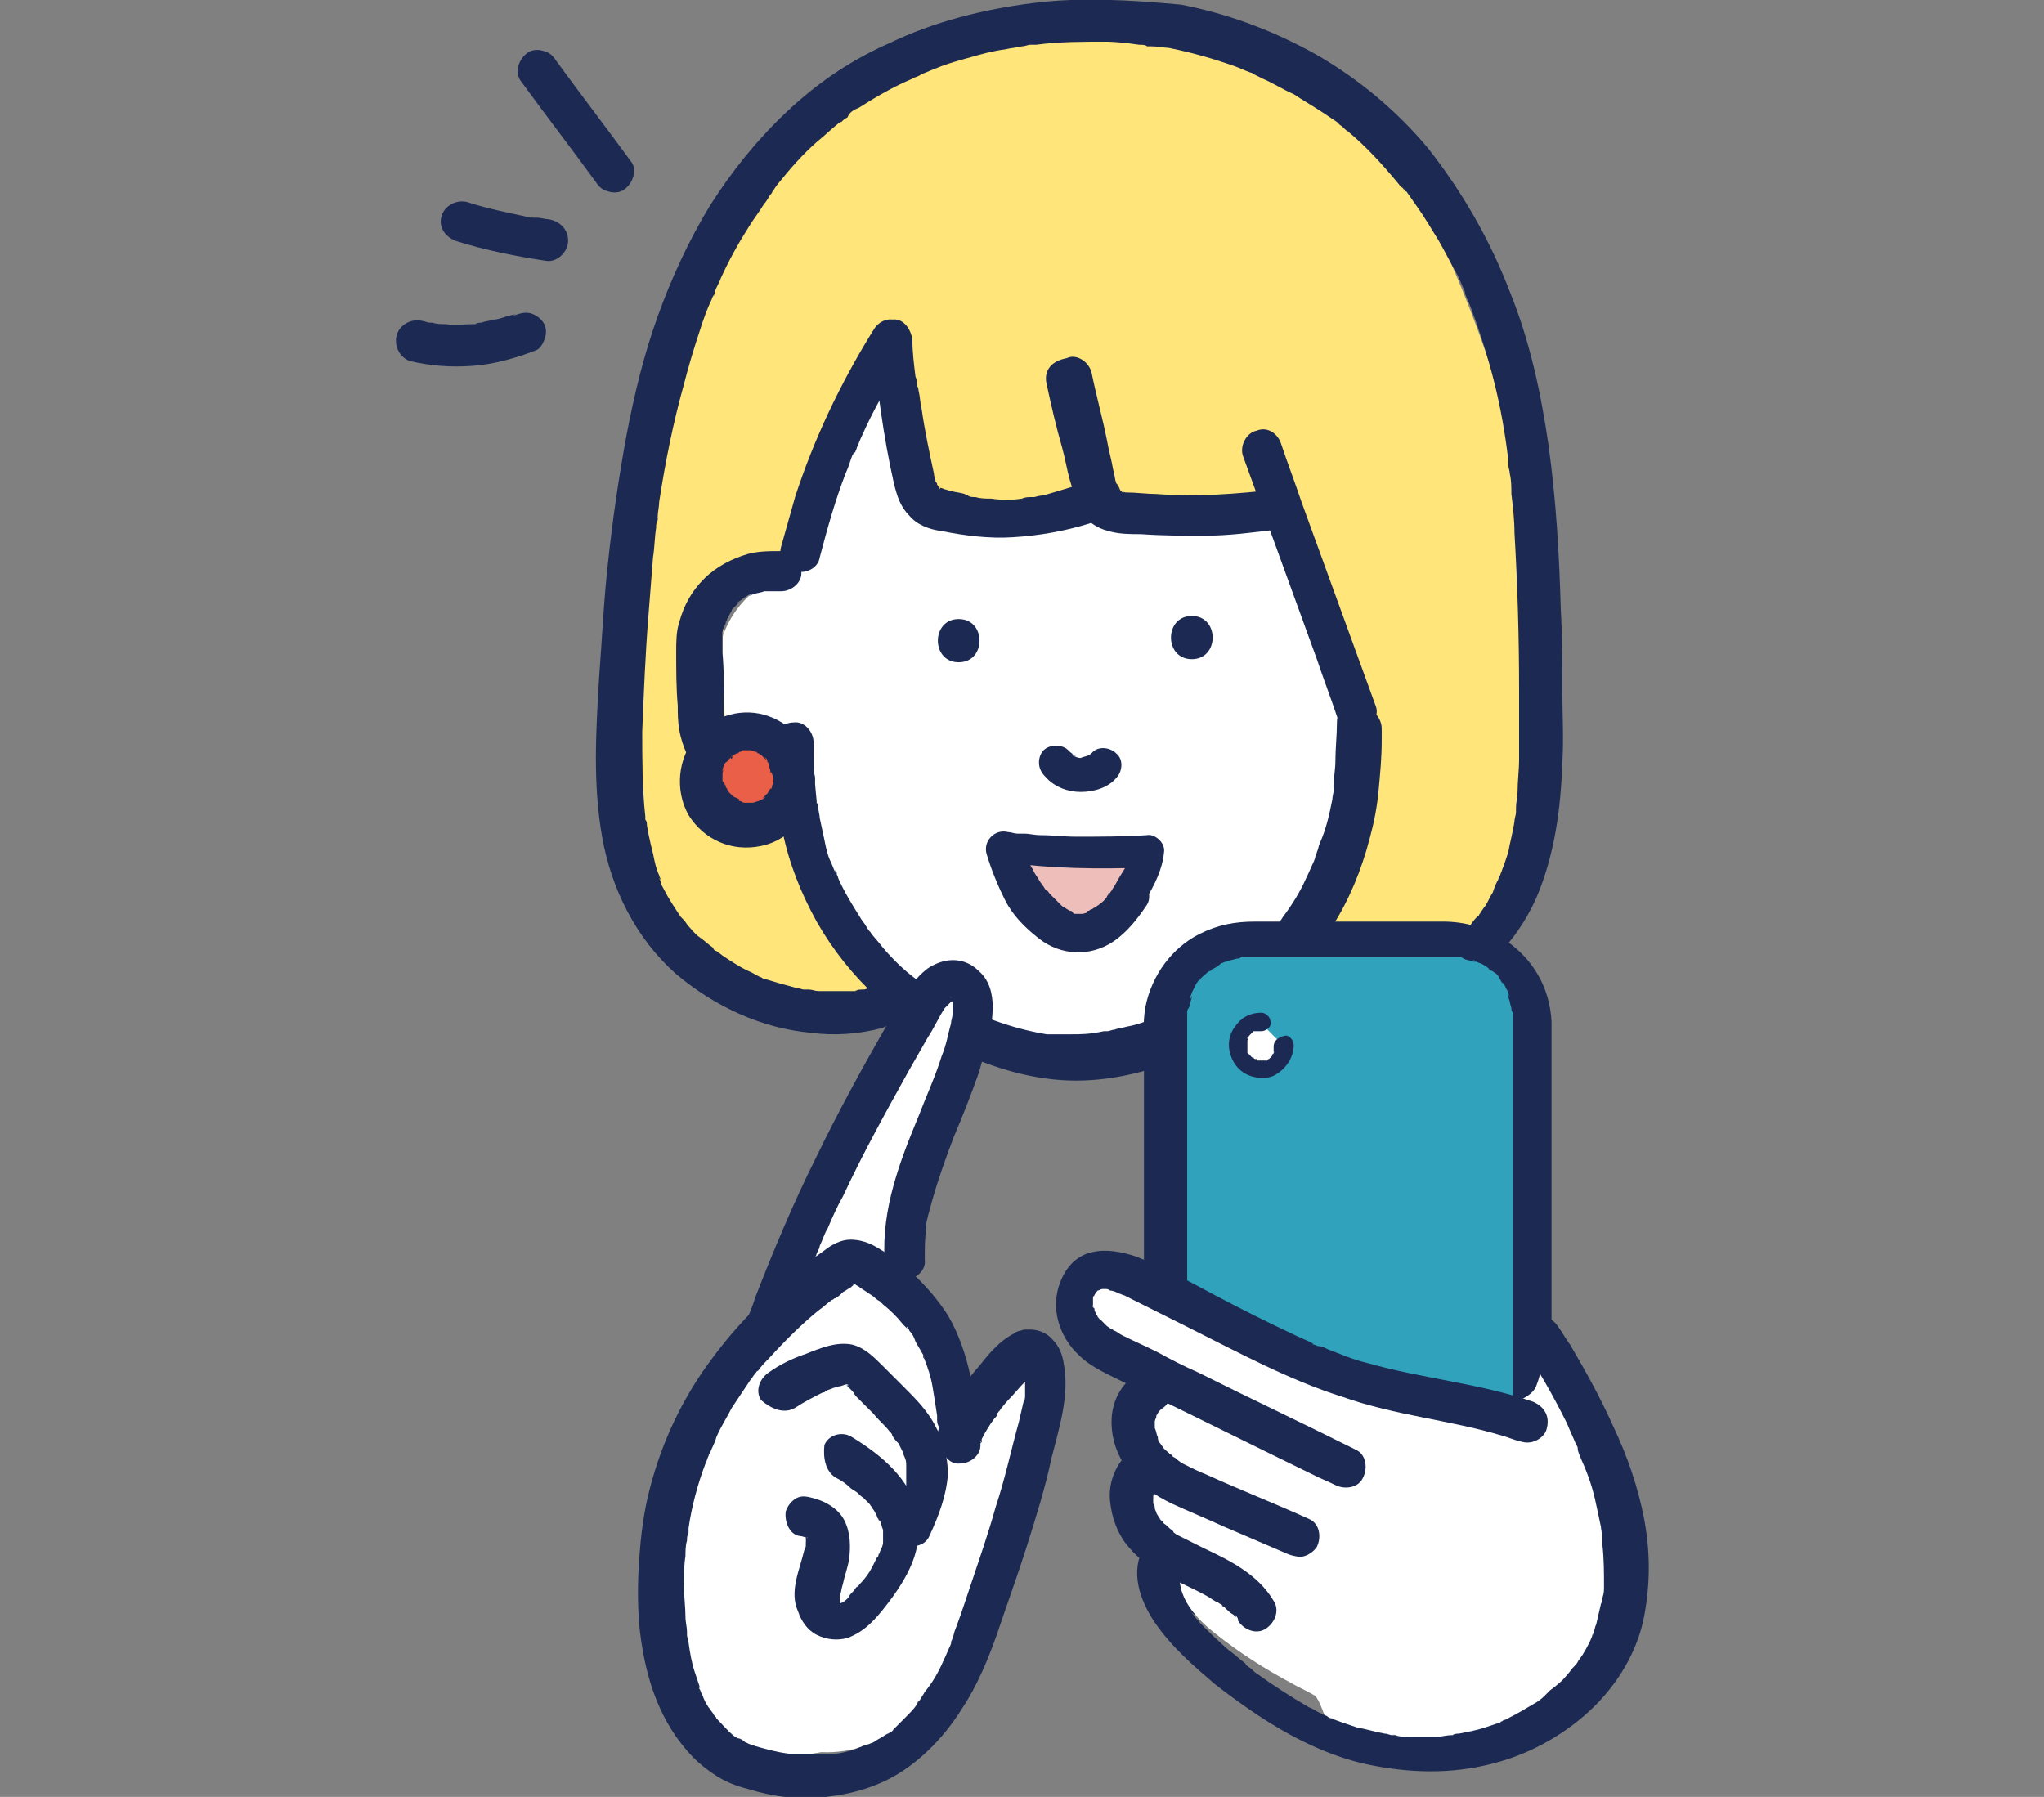 <?xml version="1.0" encoding="utf-8"?>
<!-- Generator: Adobe Illustrator 29.3.1, SVG Export Plug-In . SVG Version: 9.03 Build 55982)  -->
<svg version="1.1" id="レイヤー_1" xmlns="http://www.w3.org/2000/svg" xmlns:xlink="http://www.w3.org/1999/xlink" x="0px"
	 y="0px" viewBox="0 0 132.4 116.4" style="enable-background:new 0 0 132.4 116.4;" xml:space="preserve">
<rect x="0" y="0" width="132.4" height="116.4" fill="#808080" stroke="none"/>
<style type="text/css">
	.ドロップシャドウ{fill:none;}
	.光彩_x0020_外側_x0020_5_x0020_pt{fill:none;}
	.青のネオン{fill:none;stroke:#8AACDA;stroke-width:7;stroke-linecap:round;stroke-linejoin:round;}
	.クロムハイライト{fill:url(#SVGID_1_);stroke:#FFFFFF;stroke-width:0.363;stroke-miterlimit:1;}
	.ジャイブ_GS{fill:#FFDD00;}
	.Alyssa_GS{fill:#A6D0E4;}
	.st0{fill:#FFFFFF;}
	.st1{fill:#EEBEBA;}
	.st2{fill:#FFE57A;}
	.st3{fill:#1C2A53;}
	.st4{fill:#EA5F47;}
	.st5{fill:#30A2BC;}
</style>
<linearGradient id="SVGID_1_" gradientUnits="userSpaceOnUse" x1="-946.387" y1="-269.531" x2="-946.387" y2="-270.531">
	<stop  offset="0" style="stop-color:#656565"/>
	<stop  offset="0.618" style="stop-color:#1B1B1B"/>
	<stop  offset="0.629" style="stop-color:#545454"/>
	<stop  offset="0.983" style="stop-color:#3E3E3E"/>
</linearGradient>
<g>
	<g>
		<g>
			<path class="st0" d="M85.5,36.9c-1-1.5-2.3-3.1-3.8-4c-2.1-1.3-4.2-0.8-6.5-0.5c0,0,0,0-0.2,0c-0.3,0-0.6,0.1-0.9,0.1
				c-0.5,0.1-1.1,0.1-1.6,0.1c-1.1,0.1-2.2,0.1-3.3,0.1c-1,0-2.1-0.1-3.1-0.1c-0.6,0-1.2-0.1-1.8-0.2c0,0-0.1,0-0.2,0
				c-0.1,0-0.5-0.1-0.6-0.1c-0.2,0-0.4-0.1-0.7-0.2c-0.1,0-0.1,0-0.2-0.1c0,0,0,0,0,0c0,0,0,0,0,0c0,0-0.3-0.2-0.4-0.3
				c-0.1-0.1-0.1-0.1-0.2-0.2c0,0-0.1-0.1-0.1-0.2c-0.1-0.1-0.1-0.2-0.2-0.3c0,0,0-0.1-0.1-0.1c0,0,0,0,0,0
				c-0.2-0.7-0.4-1.4-0.5-2.1c0,0,0-0.1,0-0.2c0-0.1,0-0.3,0-0.3c0-0.4-0.1-0.9-0.1-1.3c-0.1-1.7-1.4-3.4-3.3-3.3
				c-1.8,0.1-3.2,1.5-3.3,3.3c0,0.4,0,0.9-0.1,1.3c0,0.1,0,0.2,0,0.3c0,0.1,0,0.3-0.1,0.4c-0.1,0.7-0.3,1.5-0.5,2.2
				c-0.2,0.8-0.5,1.5-0.8,2.3c0-0.1-0.3,0.7-0.4,0.8c-0.2,0.3-0.3,0.7-0.5,1c-0.3,0.7-0.7,1.3-1.1,1.9c-0.1,0-0.1,0-0.2,0.1
				c-2.5,0.8-4.3,3.4-4.2,6c-0.6,1.3-0.4,2.5,0.2,3.8c0.5,1,1.8,1.6,2.9,1.6c0.4,0,0.8-0.1,1.1-0.2c0.8,5.2,1.5,9.5,5.6,13
				c2.8,2.4,8.5,5.3,12,6.4c4.1,1.2,7.9-0.3,10.9-3.2c4.9-4.7,8.9-11.3,8.9-18.3C88.2,43.2,87.3,39.7,85.5,36.9z"/>
			<g>
				<path class="st1" d="M82.2,33.6C82.2,33.6,82.2,33.6,82.2,33.6C82.2,33.6,82.2,33.6,82.2,33.6z"/>
				<path class="st2" d="M97.8,28.2c-0.9-3.8-2.2-7.4-3.7-10.9c-1.4-3.3-3.2-6.5-5.8-9c-4.7-4.5-11.2-6.8-17.7-6.6
					c-4.2,0.1-8.5,1.2-12,3.4c0,0,0,0,0,0c-1.4,0.3-2.8,0.9-3.9,1.7c-2.5,1.8-4.4,4.2-6.1,6.8c-3.3,4.9-5.6,10.6-6.7,16.4
					c-0.1,0.3-0.1,0.7-0.1,1.1c-1.1,3.9-1.6,8-1.6,12.1c0,3.1,0.3,6.2,0.8,9.3c0.6,2.9,1.6,5.9,3.4,8.3c2,2.7,4.7,4.9,8.1,5.6
					c2.8,0.6,5.2-2.3,3.7-4.9c-1-1.8-2-3.5-3-5.3c-0.1-0.4-0.4-0.8-0.7-1.2c-0.6-1.1-1.3-2.3-1.9-3.4c-0.7-1.2-2-1.8-3.3-1.6
					c-0.2-0.9-0.2-1.6-0.3-2.9c-0.1-1.7-0.2-3.4-0.2-5.1c0-0.8,0.1-1.6,0.1-2.4c0-0.5,0.1-0.9,0.1-1.3c0-0.1,0.1-0.9,0.1-0.9
					c0-0.2,0.1-0.5,0.1-0.7c0.4-0.1,0.9-0.2,1.2-0.4c1.6,0.3,3.5-0.7,3.9-2.4c0.7-2.8,1.6-5.5,2.7-8.1c0.1-0.1,0.1-0.2,0.1-0.1
					c0.1-0.1,0.1-0.2,0.2-0.4c0.1-0.3,0.3-0.6,0.4-0.9c0.8-1.2,1.5-2.5,2.3-3.7c0.5,3.7,1.1,7.3,1.9,10.9c0.4,2.1,3.1,3,4.9,2
					c0.1-0.1,0.9-0.4,0.8-0.4c0.3-0.1,0.7-0.2,1-0.3c0.2,0,0.4-0.1,0.6-0.1c0,0,0.1,0,0.1,0c0,0,0.1,0,0.1,0c0.5,0,1-0.1,1.4-0.1
					c0.8,0,1.6,0.1,2.4,0.2c0.1,0,0.3,0,0.3,0.1c0.2,0,0.5,0.1,0.7,0.1c0.6,0.1,1.2,0.2,1.8,0.3c2.1,0.4,4.3,0.8,6.4,0.6
					c0.6,0,1.2-0.1,1.7-0.3c0,0,0.3-0.1,0.7-0.3c0.1,0.1,0.1,0.2,0.2,0.3c0,0,0.1,0.1,0.1,0.2c0.1,0.1,0.1,0.3,0.2,0.4
					c0.4,1,0.8,2.1,1.2,3.1c0.7,2,1.5,3.9,2.1,5.9c0.6,1.9,1.3,3.8,1.8,5.7c0.1,0.3,0.1,0.6,0.2,0.9c0,0,0,0.3,0.1,0.3
					c0,0.4,0.1,0.7,0.1,1.1c0,0.4,0,0.8-0.1,1.1c0,0,0,0,0,0c0,0.2-0.1,0.5-0.1,0.7c-0.1,0.4-0.2,0.8-0.4,1.3
					c-0.1,0.2-0.2,0.5-0.3,0.7c0,0,0,0,0,0c0,0,0,0.1-0.1,0.1c-0.4,0.8-0.9,1.7-1.4,2.4c-0.1,0.2-0.2,0.3-0.3,0.5c0,0,0,0,0,0.1
					c0,0,0,0.1-0.1,0.1c-0.3,0.4-0.6,0.8-1,1.1c-0.7,0.7-1.4,1.4-2.2,2.1c-1.1,0.9-1.3,2.8-0.5,4c0.7,1.1,2.3,2.1,3.7,1.5
					c3.3-1.3,6.6-2.6,9.1-5.2c3-3,3.7-6.9,4.2-10.9C100.2,43.3,99.6,35.6,97.8,28.2z"/>
			</g>
		</g>
		<g>
			<g>
				<path class="st3" d="M86.6,46.8c0,0.8-0.1,1.7-0.1,2.5c0,0.5-0.1,1-0.1,1.4c0,0.1-0.1,0.6,0,0.1c0,0.1,0,0.2,0,0.3
					c0,0.2-0.1,0.5-0.1,0.7c-0.2,1-0.4,1.9-0.8,2.8c-0.1,0.2-0.1,0.4-0.2,0.6c0,0.1-0.1,0.2-0.1,0.3c0,0.1-0.2,0.5,0,0.1
					c-0.2,0.4-0.4,0.9-0.6,1.3c-0.4,0.9-0.9,1.7-1.5,2.5c-0.1,0.2-0.3,0.4-0.4,0.5c0,0-0.1,0.1-0.1,0.1c0.2-0.3,0.1-0.1,0.1-0.1
					c-0.1,0.1-0.2,0.2-0.3,0.3c-0.3,0.4-0.6,0.7-0.9,1.1c-0.7,0.7-1.4,1.4-2.1,2c0,0-0.1,0.1-0.1,0.1c0.3-0.2,0.2-0.1,0.1-0.1
					c-0.1,0.1-0.2,0.2-0.3,0.2c-0.2,0.1-0.4,0.3-0.6,0.4c-0.4,0.3-0.8,0.5-1.2,0.8c-0.4,0.2-0.9,0.5-1.3,0.7
					c-0.2,0.1-0.5,0.2-0.7,0.3c-0.1,0-0.2,0.1,0.1,0c-0.1,0-0.1,0-0.2,0.1c-0.2,0.1-0.4,0.1-0.5,0.2c-0.6,0.2-1.1,0.4-1.7,0.5
					c-0.3,0.1-0.6,0.1-0.8,0.2c-0.2,0-0.3,0.1-0.5,0.1c-0.1,0-0.1,0-0.2,0c-0.3,0,0.3,0,0,0C70.6,67,70,67,69.4,67
					c-0.3,0-0.6,0-0.9,0c-0.1,0-0.3,0-0.4,0c-0.1,0-0.2,0-0.2,0c-0.1,0-0.1,0,0.1,0c-0.1,0-0.1,0-0.2,0c-1.2-0.2-2.3-0.5-3.4-0.9
					c-0.3-0.1-0.5-0.2-0.8-0.3c-0.3-0.1,0.3,0.1,0,0c-0.1,0-0.1,0-0.2-0.1c-0.1-0.1-0.3-0.1-0.4-0.2c-0.5-0.2-0.9-0.5-1.4-0.7
					c-0.4-0.2-0.9-0.5-1.3-0.8c-0.2-0.1-0.4-0.3-0.6-0.4c-0.1-0.1-0.2-0.2-0.3-0.2c0,0,0.3,0.2,0.1,0.1c-0.1,0-0.1-0.1-0.2-0.1
					c-0.8-0.6-1.5-1.3-2.1-2c-0.3-0.4-0.6-0.7-0.9-1.1c0,0,0.2,0.3,0.1,0.1c0,0-0.1-0.1-0.1-0.1c-0.1-0.1-0.1-0.2-0.2-0.3
					c-0.1-0.2-0.3-0.4-0.4-0.6c-0.5-0.8-1-1.6-1.4-2.5c0-0.1-0.1-0.2-0.1-0.3c0-0.1,0-0.1-0.1-0.2c-0.1-0.2,0.1,0.3,0,0.1
					c-0.1-0.2-0.2-0.5-0.3-0.7c-0.2-0.4-0.3-0.9-0.4-1.4c-0.1-0.5-0.2-0.9-0.3-1.4c0-0.2-0.1-0.5-0.1-0.7c0-0.1,0-0.2-0.1-0.3
					c0-0.1,0-0.1,0-0.2c0-0.1,0,0.4,0,0.1c-0.1-1-0.2-2.1-0.2-3.1c0-0.2,0-0.5,0-0.7c0-0.7-0.6-1.4-1.3-1.3c-0.7,0-1.4,0.6-1.3,1.3
					c0.1,1.9,0.2,3.9,0.6,5.8c0.4,2,1.2,4,2.2,5.8c2.1,3.7,5.3,6.6,9.1,8.4c2.4,1.1,5,1.9,7.7,1.9c2.6,0,5.2-0.7,7.6-1.8
					c3.7-1.8,6.9-4.7,9-8.2c1.1-1.7,1.9-3.7,2.4-5.6c0.3-1.1,0.5-2.1,0.6-3.2c0.1-1.1,0.2-2.1,0.2-3.2c0-0.3,0-0.5,0-0.8
					c0-0.7-0.6-1.4-1.3-1.3C87.2,45.5,86.6,46,86.6,46.8L86.6,46.8z"/>
				<path class="st3" d="M51.3,49.5c-0.2,0-0.5,0-0.7,0c-0.1,0-0.3,0-0.4,0c-0.1,0-0.2,0-0.3,0c0.5,0,0.1,0-0.1,0
					c-0.2,0-0.4-0.1-0.6-0.2c-0.1,0-0.1,0-0.2-0.1c-0.2-0.1,0.3,0.1,0.1,0.1c-0.1-0.1-0.2-0.1-0.3-0.2c-0.2-0.1-0.3-0.2-0.5-0.3
					c-0.1-0.1-0.1-0.2,0.1,0.1c0,0-0.1-0.1-0.1-0.1c-0.1-0.1-0.2-0.1-0.3-0.2c-0.1-0.1-0.3-0.3-0.4-0.5c0.3,0.3,0,0,0-0.1
					c-0.1-0.1-0.1-0.2-0.2-0.3c0-0.1-0.1-0.2-0.1-0.2c0-0.1,0-0.1-0.1-0.2c-0.1-0.2,0.1,0.3,0,0.1c-0.1-0.2-0.1-0.4-0.2-0.6
					c0-0.1,0-0.2-0.1-0.3c0-0.1,0-0.2,0,0.1c0,0,0-0.1,0-0.1c0-0.1,0-0.3,0-0.4c0-0.1,0-0.2,0-0.4c0-1.1,0-2.3-0.1-3.4
					c0-0.3,0-0.7,0-1c0-0.1,0-0.2,0-0.3c0,0.4,0,0.1,0,0c0-0.2,0.1-0.4,0.2-0.6c0,0,0-0.1,0-0.1c0.1-0.2-0.1,0.3,0,0.1
					c0-0.1,0.1-0.2,0.1-0.3c0.1-0.2,0.2-0.4,0.3-0.5c0.1-0.1,0.2-0.2-0.1,0.1c0,0,0.1-0.1,0.1-0.2c0.1-0.1,0.2-0.2,0.2-0.2
					c0.1-0.1,0.2-0.2,0.2-0.2c0,0,0.1-0.1,0.1-0.1c0.2-0.2-0.2,0.2-0.1,0c0.2-0.1,0.4-0.3,0.6-0.4c0.1-0.1,0.5-0.2,0.1,0
					c0.1,0,0.2-0.1,0.3-0.1c0.2-0.1,0.5-0.1,0.7-0.2c0.2,0-0.3,0-0.1,0c0.1,0,0.1,0,0.2,0c0.1,0,0.2,0,0.3,0c0.2,0,0.5,0,0.7,0
					c0.7,0,1.4-0.6,1.3-1.3c0-0.7-0.6-1.4-1.3-1.3c-0.8,0-1.5,0-2.2,0.2c-1,0.3-2,0.8-2.8,1.6c-0.8,0.8-1.3,1.7-1.6,2.8
					c-0.2,0.6-0.2,1.3-0.2,1.9c0,1.2,0,2.4,0.1,3.5c0,0.5,0,1,0.1,1.6c0.2,1.1,0.7,2.1,1.3,2.9c0.7,0.9,1.8,1.6,3,1.9
					c0.8,0.3,1.7,0.2,2.6,0.2c0.7,0,1.4-0.6,1.3-1.3C52.6,50.1,52,49.5,51.3,49.5L51.3,49.5z"/>
			</g>
			<g>
				<g>
					<path class="st3" d="M62.1,42.9c1.8,0,1.8-2.8,0-2.8C60.3,40.1,60.3,42.9,62.1,42.9L62.1,42.9z"/>
				</g>
			</g>
			<g>
				<g>
					<path class="st3" d="M77.2,42.7c1.8,0,1.8-2.8,0-2.8C75.4,39.9,75.4,42.7,77.2,42.7L77.2,42.7z"/>
				</g>
			</g>
			<g>
				<path class="st1" d="M73.3,57.8c-1.8,3-4.4,3.7-6.7,0.6c-0.8-1-1.2-2.2-1.6-3.4c3.1,0.5,6.2,0.4,9.3,0.3
					C74.3,56.1,73.8,57,73.3,57.8z"/>
				<path class="st3" d="M72.3,57.2c-0.1,0.2-0.2,0.3-0.3,0.5c-0.1,0.1-0.1,0.2-0.2,0.2c-0.1,0.1,0.1-0.2,0,0c0,0.1-0.1,0.1-0.1,0.2
					c-0.2,0.3-0.5,0.5-0.8,0.7c-0.1,0.1,0.1-0.1,0.1-0.1c0,0-0.1,0.1-0.1,0.1c-0.1,0-0.1,0.1-0.2,0.1c-0.1,0-0.1,0.1-0.2,0.1
					c0,0-0.1,0-0.1,0.1c-0.1,0.1,0.1,0,0.1,0c-0.1,0-0.3,0.1-0.4,0.1c-0.1,0-0.2,0-0.2,0c0,0,0.3,0,0.2,0c0,0-0.1,0-0.1,0
					c-0.1,0-0.3,0-0.4,0c0,0,0.3,0.1,0.2,0c0,0-0.1,0-0.1,0c-0.1,0-0.2,0-0.2-0.1c-0.1,0-0.1-0.1-0.2-0.1c0,0,0.3,0.1,0.1,0
					c0,0-0.1,0-0.1,0c-0.2-0.1-0.3-0.2-0.5-0.3c0,0-0.1-0.1-0.1-0.1c0,0,0.2,0.2,0,0c-0.1-0.1-0.1-0.1-0.2-0.2
					c-0.2-0.2-0.3-0.3-0.5-0.5c-0.1-0.1-0.1-0.2-0.2-0.2c0,0-0.1-0.1-0.1-0.1c0.1,0.2,0,0,0,0c-0.1-0.2-0.3-0.4-0.4-0.6
					c-0.1-0.2-0.3-0.4-0.4-0.7c-0.1-0.1-0.1-0.2-0.2-0.3c0,0-0.1-0.2,0,0c0.1,0.1,0-0.1,0-0.1c-0.2-0.5-0.4-1-0.5-1.5
					c-0.5,0.5-0.9,0.9-1.4,1.4c3.2,0.5,6.4,0.5,9.6,0.4c-0.4-0.4-0.8-0.8-1.1-1.1c0,0.1,0,0.1,0,0c0,0.1,0,0.1,0,0.2
					c0,0.1,0,0.2-0.1,0.3c0,0.1-0.1,0.2-0.1,0.3c0,0.1,0,0.1,0,0c0,0,0,0.1-0.1,0.1C72.8,56.4,72.5,56.8,72.3,57.2
					c-0.3,0.5-0.1,1.3,0.4,1.5c0.5,0.3,1.2,0.1,1.5-0.4c0.6-1,1.1-2,1.2-3.1c0.1-0.6-0.6-1.2-1.1-1.1c-1.5,0.1-3.1,0.1-4.6,0.1
					c-0.8,0-1.5-0.1-2.3-0.1c-0.4,0-0.7-0.1-1.1-0.1c-0.1,0-0.2,0-0.3,0c0,0-0.4,0-0.1,0c-0.2,0-0.4-0.1-0.6-0.1
					c-0.4-0.1-0.8,0-1.1,0.3c-0.3,0.3-0.4,0.7-0.3,1.1c0.3,1,0.7,2,1.2,3c0.5,1,1.3,1.8,2.2,2.5c1.4,1.1,3.3,1.2,4.8,0.2
					c0.9-0.6,1.6-1.5,2.2-2.4c0.3-0.5,0.1-1.3-0.4-1.5C73.3,56.5,72.6,56.6,72.3,57.2z"/>
			</g>
			<path class="st3" d="M67.7,50.3c0.6,0.7,1.5,1,2.3,1c0.9,0,1.8-0.3,2.3-0.9c0.4-0.4,0.5-1.2,0-1.6c-0.4-0.4-1.2-0.5-1.6,0
				c-0.1,0.1-0.1,0.1-0.2,0.2c0.1-0.1,0.2-0.1,0.2-0.2c-0.1,0.1-0.3,0.2-0.4,0.2c0.1,0,0.2-0.1,0.3-0.1c-0.2,0.1-0.4,0.1-0.6,0.2
				c0.1,0,0.2,0,0.3,0c-0.2,0-0.4,0-0.6,0c0.1,0,0.2,0,0.3,0c-0.2,0-0.4-0.1-0.6-0.2c0.1,0,0.2,0.1,0.3,0.1
				c-0.2-0.1-0.3-0.2-0.4-0.3c0.1,0.1,0.2,0.1,0.2,0.2c-0.1-0.1-0.2-0.2-0.3-0.3c-0.2-0.2-0.5-0.3-0.8-0.3c-0.3,0-0.6,0.1-0.8,0.3
				c-0.2,0.2-0.3,0.5-0.3,0.8C67.3,49.8,67.5,50.1,67.7,50.3L67.7,50.3z"/>
			<path class="st3" d="M56.4,64c-0.2,0-0.3,0.1-0.5,0.1c-0.2,0-0.4,0-0.5,0.1c0.3-0.1,0.1,0,0,0c-0.1,0-0.2,0-0.3,0
				c-0.2,0-0.4,0-0.6,0c-0.3,0-0.7,0-1,0c-0.2,0-0.3,0-0.5,0c-0.2,0-0.4-0.1-0.6-0.1c0.1,0,0.1,0,0.2,0c-0.1,0-0.1,0-0.2,0
				c-0.1,0-0.2,0-0.3,0c-0.2,0-0.3-0.1-0.5-0.1c-0.4-0.1-0.7-0.2-1.1-0.3c-0.3-0.1-0.7-0.2-1-0.3c-0.1,0-0.2-0.1-0.2-0.1
				c0,0-0.1,0-0.1,0c-0.1-0.1-0.1,0,0.1,0c-0.1,0-0.4-0.2-0.6-0.3c-0.7-0.3-1.3-0.7-1.9-1.1c-0.1-0.1-0.3-0.2-0.4-0.3
				c-0.1,0-0.2-0.1-0.2-0.2c0,0,0.1,0.1,0.1,0.1c0,0-0.1-0.1-0.1-0.1c-0.3-0.2-0.6-0.5-0.9-0.7c-0.3-0.2-0.5-0.5-0.7-0.7
				c-0.1-0.1-0.2-0.3-0.3-0.4c-0.1-0.1-0.1-0.1-0.2-0.2c0,0-0.1-0.1-0.1-0.1c0.1,0.2,0.1,0.2,0.1,0.1c-0.4-0.6-0.8-1.2-1.1-1.8
				c-0.1-0.2-0.2-0.3-0.2-0.5c0,0-0.2-0.4,0-0.1c0-0.1-0.1-0.2-0.1-0.3c-0.2-0.4-0.3-0.9-0.4-1.4c-0.1-0.4-0.2-0.8-0.3-1.3
				c0-0.2-0.1-0.4-0.1-0.6c0-0.1,0-0.2-0.1-0.3c0-0.1,0-0.1,0-0.2c0,0.2,0,0.2,0,0c-0.2-1.8-0.2-3.7-0.2-5.5c0.1-2.5,0.2-5,0.4-7.5
				c0.1-1.3,0.2-2.5,0.3-3.8c0.1-0.6,0.1-1.3,0.2-1.9c0-0.2,0-0.3,0.1-0.5c0-0.1,0.1-0.4,0,0c0-0.1,0-0.2,0-0.2c0-0.3,0.1-0.7,0.1-1
				c0.4-2.6,0.9-5.1,1.6-7.6c0.3-1.2,0.7-2.5,1.1-3.7c0.2-0.6,0.4-1.2,0.7-1.8c0-0.1,0.3-0.6,0.1-0.2c0.1-0.1,0.1-0.2,0.1-0.3
				c0.1-0.3,0.3-0.6,0.4-0.9c0.5-1.1,1.1-2.2,1.8-3.3c0.3-0.5,0.7-1,1-1.5c0.2-0.2,0.3-0.5,0.5-0.7c0-0.1,0.1-0.1,0.1-0.2
				c0.2-0.2-0.2,0.3,0,0c0.1-0.1,0.2-0.3,0.3-0.4c0.8-1,1.6-1.9,2.5-2.7c0.5-0.4,0.9-0.8,1.4-1.2c0.2-0.2-0.3,0.2,0,0
				c0.1,0,0.1-0.1,0.2-0.1c0.1-0.1,0.2-0.2,0.4-0.3C55,7.3,55.3,7.1,55.6,7c1.1-0.7,2.3-1.4,3.5-1.9c0.1-0.1,0.3-0.1,0.4-0.2
				c-0.4,0.2,0.1,0,0.2-0.1c0.3-0.1,0.7-0.3,1-0.4c0.7-0.3,1.5-0.5,2.2-0.7c0.7-0.2,1.4-0.4,2.2-0.5c0.4-0.1,0.7-0.1,1.1-0.2
				c0.2,0,0.4-0.1,0.5-0.1c0,0,0.1,0,0.1,0c0.1,0,0.1,0-0.1,0c0.1,0,0.3,0,0.4,0c1.5-0.2,3-0.2,4.5-0.2c0.7,0,1.5,0.1,2.2,0.2
				c0.2,0,0.4,0,0.5,0.1c0.3,0-0.3,0,0,0c0.1,0,0.2,0,0.3,0C75,3,75.4,3.1,75.7,3.1c1.5,0.3,2.9,0.7,4.3,1.2c0.3,0.1,0.7,0.3,1,0.4
				c0.3,0.1-0.3-0.1,0,0c0.1,0,0.2,0.1,0.2,0.1c0.2,0.1,0.4,0.2,0.6,0.3c0.7,0.3,1.3,0.7,2,1c0.6,0.4,1.3,0.8,1.9,1.2
				c0.3,0.2,0.6,0.4,0.9,0.6c-0.3-0.2,0,0,0,0c0.1,0.1,0.1,0.1,0.2,0.2c0.2,0.1,0.3,0.3,0.5,0.4c1.2,1,2.2,2.1,3.2,3.3
				c0.1,0.1,0.2,0.3,0.4,0.4c0.2,0.3-0.2-0.2,0,0c0.1,0.1,0.1,0.2,0.2,0.2c0.2,0.3,0.5,0.7,0.7,1c0.5,0.7,0.9,1.4,1.4,2.2
				c0.4,0.7,0.8,1.5,1.2,2.2c0.2,0.4,0.3,0.7,0.5,1.1c-0.1-0.3,0,0,0,0.1c0,0.1,0.1,0.2,0.1,0.3c0.1,0.2,0.2,0.4,0.3,0.7
				c0.6,1.6,1.1,3.2,1.5,4.8c0.4,1.6,0.7,3.3,0.9,5c0,0.1,0,0.2,0,0.3c0,0.3,0-0.3,0,0c0,0.2,0.1,0.4,0.1,0.6
				c0.1,0.4,0.1,0.9,0.1,1.3c0.1,0.8,0.2,1.7,0.2,2.5c0.2,3.4,0.3,6.8,0.3,10.2c0,1.5,0,3,0,4.5c0,0.7-0.1,1.4-0.1,2.1
				c0,0.3-0.1,0.7-0.1,1c0,0.1,0,0.2,0,0.3c0,0.3,0-0.3,0,0c0,0.2-0.1,0.4-0.1,0.6c-0.1,0.7-0.3,1.4-0.4,2c-0.1,0.3-0.2,0.6-0.3,0.9
				c-0.1,0.2-0.1,0.3-0.2,0.5c0,0.1-0.1,0.2-0.1,0.2c0,0.1-0.2,0.4,0,0.1c-0.2,0.3-0.3,0.6-0.4,0.9c-0.2,0.3-0.3,0.6-0.5,0.9
				c-0.1,0.1-0.2,0.3-0.3,0.4c0,0.1-0.1,0.1-0.1,0.2c-0.1,0.1-0.2,0.2,0,0c-0.3,0.2-0.5,0.6-0.7,0.8c-0.2,0.2-0.5,0.5-0.7,0.7
				c-0.1,0.1-0.3,0.2-0.4,0.3c-0.2,0.2,0.2-0.2,0,0c-0.1,0.1-0.2,0.1-0.3,0.2c-0.7,0.5-1.4,0.9-2.1,1.2c-0.1,0-0.2,0.1-0.3,0.1
				c0.3-0.1,0,0-0.1,0c-0.2,0.1-0.4,0.2-0.6,0.2c-0.4,0.2-0.9,0.3-1.3,0.4c-0.4,0.1-0.8,0.2-1.3,0.3c-0.2,0-0.4,0.1-0.6,0.1
				c-0.1,0-0.4,0.1-0.1,0c-0.1,0-0.3,0-0.4,0.1c-1.7,0.2-3.5,0.2-5.2,0c-0.7-0.1-1.4,0.7-1.3,1.3c0,0.8,0.6,1.3,1.3,1.3
				c3.8,0.4,7.8,0,11.3-1.6c2.9-1.3,5.2-3.6,6.5-6.5c1.2-2.8,1.6-5.8,1.7-8.8c0.1-1.6,0-3.1,0-4.7c0-1.7,0-3.5-0.1-5.2
				c-0.1-3.6-0.3-7.1-0.8-10.7c-0.5-3.4-1.2-6.7-2.5-9.9c-1.3-3.4-3.1-6.5-5.3-9.3c-2-2.4-4.5-4.5-7.3-6.1c-2.7-1.5-5.6-2.6-8.7-3.2
				C73.2,0,70-0.2,66.9,0.2c-3.2,0.4-6.4,1.2-9.3,2.6c-2.5,1.1-4.7,2.6-6.7,4.5c-1.9,1.8-3.5,3.8-4.9,6c-1.4,2.3-2.5,4.7-3.4,7.2
				c-0.9,2.5-1.5,5-2,7.6c-0.5,2.7-0.9,5.4-1.2,8.2c-0.3,2.6-0.4,5.1-0.6,7.7c-0.2,3.4-0.4,6.8,0.2,10.2c0.6,3.4,2.2,6.6,4.8,8.9
				c2.5,2.1,5.5,3.5,8.7,3.8c1.5,0.2,3.1,0.1,4.6-0.3c0.7-0.2,1.2-1,0.9-1.6C57.8,64.2,57.1,63.8,56.4,64L56.4,64z"/>
			<path class="st3" d="M80.5,29.5c1.6,4.4,3.2,8.8,4.8,13.2c0.4,1.2,0.9,2.5,1.3,3.7c0.2,0.7,0.9,1.2,1.6,0.9
				c0.6-0.2,1.2-0.9,0.9-1.6c-1.6-4.4-3.2-8.8-4.8-13.2c-0.4-1.2-0.9-2.5-1.3-3.7c-0.2-0.7-0.9-1.2-1.6-0.9
				C80.8,28,80.3,28.8,80.5,29.5L80.5,29.5z"/>
			<path class="st3" d="M56.5,21.9c0.3,3.1,0.7,6.3,1.4,9.4c0.2,0.8,0.4,1.5,1,2.1c0.5,0.6,1.3,0.9,2.1,1c1.5,0.3,3.1,0.5,4.6,0.4
				c1.7-0.1,3.4-0.4,5-0.9c0.7-0.2,1.2-0.9,0.9-1.6c-0.2-0.7-0.9-1.2-1.6-0.9c-0.7,0.2-1.3,0.4-2,0.6c-0.3,0.1-0.6,0.1-0.9,0.2
				c0,0-0.3,0-0.1,0c0.2,0-0.1,0-0.1,0c-0.2,0-0.4,0-0.6,0.1c-0.7,0.1-1.3,0.1-2,0c-0.3,0-0.7,0-1-0.1c-0.2,0-0.4,0-0.5-0.1
				c0,0,0.3,0,0.1,0c-0.1,0-0.2,0-0.3-0.1c-0.3-0.1-0.6-0.1-0.9-0.2c-0.1,0-0.3-0.1-0.4-0.1c-0.3-0.1,0.2,0.1,0,0
				c0,0-0.2-0.1-0.3-0.1c0,0,0.2,0.2,0,0c-0.1-0.1,0-0.1,0,0.1c0,0-0.2-0.3-0.2-0.3c0,0.1,0,0.1,0.1,0.2c0-0.1,0-0.1-0.1-0.2
				c0-0.1,0-0.1-0.1-0.2c0-0.2-0.1-0.3-0.1-0.5c-0.3-1.4-0.6-2.8-0.8-4.2c-0.1-0.4-0.1-0.8-0.2-1.2c0,0,0,0.3,0,0.1
				c0-0.1,0-0.3-0.1-0.4c0-0.2,0-0.4-0.1-0.6c-0.1-0.8-0.2-1.6-0.2-2.4c-0.1-0.7-0.6-1.4-1.3-1.3C57.2,20.6,56.4,21.2,56.5,21.9
				L56.5,21.9z"/>
			<path class="st3" d="M67.8,24.9c0.3,1.4,0.6,2.7,1,4.1c0.2,0.7,0.3,1.4,0.5,2.1c0.2,0.6,0.3,1.3,0.6,1.9c0.4,0.7,1.1,1.2,1.9,1.4
				c0.7,0.2,1.4,0.2,2.1,0.2c1.4,0.1,2.7,0.1,4.1,0.1c1.6,0,3.1-0.2,4.7-0.4c0.4,0,0.7-0.1,0.9-0.4c0.2-0.2,0.4-0.6,0.4-0.9
				c0-0.3-0.1-0.7-0.4-0.9c-0.2-0.2-0.6-0.4-0.9-0.4c-2.6,0.3-5.2,0.5-7.8,0.3c-0.6,0-1.3-0.1-1.9-0.1c-0.1,0-0.1,0-0.2,0
				c-0.2,0-0.2-0.1,0.1,0c-0.1,0-0.2,0-0.3-0.1c-0.1,0-0.1,0-0.2-0.1c-0.2,0,0.3,0.2,0.1,0c-0.2-0.1,0.1,0.1,0.1,0.1
				c0,0-0.1-0.2-0.2-0.2c0.1,0,0.2,0.2,0.1,0c0,0-0.1-0.2-0.1-0.2c0,0,0.1,0.3,0,0.1c0-0.1,0-0.1-0.1-0.2c-0.1-0.3-0.1-0.6-0.2-0.9
				c-0.1-0.6-0.3-1.3-0.4-1.9c-0.3-1.5-0.7-2.9-1-4.4c-0.2-0.7-1-1.2-1.6-0.9C68,23.4,67.6,24.1,67.8,24.9L67.8,24.9z"/>
			<path class="st3" d="M56.5,21.5c-2.1,3.4-3.8,7-5,10.7c-0.3,1.1-0.6,2.1-0.9,3.2c-0.2,0.7,0.2,1.5,0.9,1.6
				c0.7,0.2,1.5-0.2,1.6-0.9c0.5-1.9,1-3.7,1.7-5.5c0.2-0.4,0.3-0.9,0.5-1.3c0,0-0.1,0.3,0,0.1c0,0,0-0.1,0.1-0.1
				c0-0.1,0.1-0.2,0.1-0.3c0.1-0.2,0.2-0.5,0.3-0.7c0.4-0.9,0.8-1.7,1.3-2.6c0.5-1,1.1-1.9,1.6-2.8c0.4-0.6,0.1-1.5-0.5-1.8
				C57.7,20.7,56.9,20.9,56.5,21.5L56.5,21.5z"/>
			<g>
				<circle class="st4" cx="48.4" cy="50.5" r="3"/>
				<path class="st3" d="M50.1,50.5c0,0.1,0,0.1,0,0.2c0,0.1-0.1,0.3,0-0.1c0,0.1-0.1,0.3-0.1,0.4c0,0.1-0.1,0.1-0.1,0.2
					c0.1-0.3,0.1-0.2,0-0.1c-0.1,0.1-0.2,0.3-0.2,0.4c-0.1,0.2,0.2-0.2,0-0.1c0,0-0.1,0.1-0.1,0.1c0,0-0.1,0.1-0.1,0.1
					c-0.1,0.1-0.3,0.2,0.1,0c-0.1,0.1-0.2,0.2-0.3,0.2c-0.1,0-0.1,0.1-0.2,0.1c-0.2,0.1,0.3-0.1,0,0c-0.1,0-0.2,0.1-0.4,0.1
					c-0.1,0-0.3,0,0.1,0c-0.1,0-0.1,0-0.2,0c-0.1,0-0.3,0-0.4,0c-0.3,0,0.3,0.1,0.1,0c-0.1,0-0.2,0-0.3-0.1c-0.1,0-0.1,0-0.2-0.1
					c-0.2-0.1,0.3,0.1,0.1,0c-0.1-0.1-0.2-0.1-0.4-0.2c-0.1,0-0.1-0.1-0.2-0.1c0.3,0.2,0.2,0.1,0.1,0c-0.1-0.1-0.2-0.2-0.3-0.3
					c0.2,0.2,0.1,0.2,0.1,0.1c0-0.1-0.1-0.1-0.1-0.2c-0.1-0.1-0.1-0.2-0.2-0.4c0.2,0.3,0.1,0.2,0,0.1c0-0.1,0-0.1-0.1-0.2
					c0-0.1,0-0.1,0-0.2c-0.1-0.2,0,0.4,0,0c0-0.1,0-0.3,0-0.4c0-0.1,0.1-0.3,0,0.1c0-0.1,0-0.1,0-0.2c0-0.1,0.1-0.3,0.1-0.4
					c-0.1,0.3-0.1,0.2,0,0.1c0-0.1,0.1-0.2,0.1-0.2c0,0,0.1-0.1,0.1-0.1c0.1-0.1,0.2-0.1-0.1,0.1c0.1-0.1,0.2-0.2,0.3-0.3
					c0,0,0.1-0.1,0.2-0.1c-0.2,0.3-0.2,0.1-0.1,0c0.1-0.1,0.3-0.2,0.4-0.2c0.2-0.1-0.3,0.1-0.1,0c0.1,0,0.1,0,0.2-0.1
					c0.1,0,0.1,0,0.2-0.1c0.1,0,0.3,0-0.1,0c0.1,0,0.3,0,0.4,0c0.1,0,0.1,0,0.2,0c0.2,0-0.4-0.1,0,0c0.1,0,0.3,0.1,0.4,0.1
					c0.2,0.1-0.3-0.1-0.1,0c0.1,0,0.2,0.1,0.2,0.1c0.1,0,0.1,0.1,0.2,0.1c0.3,0.2-0.2-0.2,0,0c0.1,0.1,0.2,0.2,0.3,0.3
					c0.2,0.2-0.2-0.3,0-0.1c0.1,0.1,0.1,0.1,0.1,0.2c0,0.1,0.1,0.1,0.1,0.2c0.2,0.3-0.1-0.2,0,0c0,0.2,0.1,0.3,0.1,0.5
					c0.1,0.3,0-0.3,0-0.1C50.1,50.3,50.1,50.4,50.1,50.5c0,0.7,0.6,1.4,1.3,1.3c0.7,0,1.3-0.6,1.3-1.3c0-1.9-1.2-3.5-2.9-4.1
					c-1.6-0.6-3.6-0.1-4.7,1.3c-1.2,1.4-1.4,3.5-0.5,5.1c1,1.6,2.8,2.4,4.7,2c2-0.4,3.4-2.3,3.5-4.3c0-0.7-0.6-1.4-1.3-1.3
					C50.7,49.2,50.1,49.7,50.1,50.5z"/>
			</g>
		</g>
	</g>
	<g>
		<path class="st3" d="M26.6,23.4c1.3,0.3,2.6,0.4,4,0.3c1.4-0.1,2.8-0.5,4.1-1c0.3-0.1,0.5-0.5,0.6-0.8c0.1-0.3,0.1-0.7-0.1-1
			c-0.2-0.3-0.5-0.5-0.8-0.6c-0.4-0.1-0.7,0-1,0.1c0,0-0.3,0.1-0.1,0c0.2-0.1-0.1,0-0.1,0c-0.1,0-0.3,0.1-0.4,0.1
			c-0.3,0.1-0.6,0.2-0.8,0.2c-0.3,0.1-0.6,0.1-0.8,0.2c-0.1,0-0.3,0-0.4,0.1c0,0-0.3,0-0.1,0c0.2,0-0.1,0-0.1,0
			c-0.6,0-1.1,0.1-1.7,0c-0.3,0-0.6,0-0.9-0.1c0,0-0.3,0-0.1,0c0.2,0-0.1,0-0.1,0c-0.1,0-0.3-0.1-0.4-0.1c-0.7-0.2-1.5,0.2-1.7,0.9
			C25.5,22.4,25.9,23.2,26.6,23.4L26.6,23.4z"/>
		<path class="st3" d="M29.5,15.6c1.9,0.6,3.9,1,5.9,1.3c0.7,0.1,1.4-0.6,1.4-1.3c0-0.8-0.6-1.3-1.3-1.4c-0.2,0-0.5-0.1-0.7-0.1
			c-0.1,0-0.2,0-0.3,0c-0.3-0.1,0.2,0-0.1,0c-0.5-0.1-0.9-0.2-1.4-0.3c-0.9-0.2-1.8-0.4-2.7-0.7c-0.7-0.2-1.5,0.2-1.7,0.9
			C28.4,14.7,28.8,15.3,29.5,15.6L29.5,15.6z"/>
		<path class="st3" d="M33.7,5.2c1.6,2.2,3.3,4.4,4.9,6.6c0.2,0.3,0.4,0.5,0.8,0.6c0.3,0.1,0.7,0.1,1-0.1c0.3-0.2,0.5-0.5,0.6-0.8
			c0.1-0.3,0.1-0.8-0.1-1c-1.6-2.2-3.3-4.4-4.9-6.6c-0.2-0.3-0.4-0.5-0.8-0.6c-0.3-0.1-0.7-0.1-1,0.1c-0.3,0.2-0.5,0.5-0.6,0.8
			C33.5,4.5,33.5,4.9,33.7,5.2L33.7,5.2z"/>
	</g>
	<g>
		<g>
			<path class="st5" d="M93.7,104.2H81c-3,0-5.5-2.5-5.5-5.5V66.6c0-3,2.5-5.5,5.5-5.5h12.7c3,0,5.5,2.5,5.5,5.5v32.2
				C99.2,101.8,96.8,104.2,93.7,104.2z"/>
			<path class="st3" d="M93.7,102.9c-1.5,0-3.1,0-4.6,0c-2.3,0-4.6,0-6.9,0c-0.6,0-1.1,0-1.7,0c-0.3,0,0.3,0,0.1,0
				c-0.1,0-0.1,0-0.2,0c-0.1,0-0.2,0-0.3-0.1c-0.2-0.1-0.4-0.1-0.7-0.2c0,0-0.1,0-0.1,0c0.4,0.1,0.2,0.1,0.1,0
				c-0.1,0-0.2-0.1-0.3-0.1c-0.2-0.1-0.4-0.2-0.6-0.4c0,0-0.1-0.1-0.1-0.1c-0.2-0.1,0.1,0.1,0.1,0.1c-0.1-0.1-0.2-0.1-0.3-0.2
				c-0.2-0.1-0.3-0.3-0.5-0.5c-0.1-0.1-0.1-0.2-0.2-0.2c0.3,0.3,0.1,0.1,0,0c-0.1-0.2-0.2-0.4-0.3-0.6c-0.1-0.1-0.1-0.2-0.1-0.3
				c0-0.1,0-0.2,0.1,0.1c0,0,0-0.1,0-0.1c-0.1-0.2-0.1-0.4-0.2-0.7c0-0.1,0-0.2-0.1-0.3c0-0.1,0-0.1,0-0.2c0,0,0,0.4,0,0.1
				c0-0.2,0-0.4,0-0.6c0-0.1,0-0.1,0-0.2c0-0.4,0-0.8,0-1.2c0-1.7,0-3.3,0-5c0-2.4,0-4.8,0-7.1c0-2.6,0-5.1,0-7.7c0-2.2,0-4.4,0-6.6
				c0-1.3,0-2.6,0-4c0-0.4,0-0.7,0-1.1c0-0.2,0,0.1,0,0.1c0-0.1,0-0.1,0-0.2c0-0.1,0-0.2,0.1-0.3c0.1-0.2,0.1-0.4,0.2-0.7
				c0,0,0-0.1,0-0.1c-0.1,0.3-0.1,0.2-0.1,0.1c0-0.1,0.1-0.2,0.1-0.3c0.1-0.2,0.2-0.4,0.3-0.6c0.1-0.1,0.3-0.3,0,0
				c0.1-0.1,0.1-0.2,0.2-0.2c0.1-0.2,0.3-0.3,0.5-0.5c0.1-0.1,0.2-0.1,0.3-0.2c0,0-0.3,0.2-0.1,0.1c0,0,0.1-0.1,0.1-0.1
				c0.2-0.1,0.4-0.2,0.6-0.4c0.1,0,0.2-0.1,0.3-0.1c0.1,0,0.3-0.1-0.1,0c0,0,0.1,0,0.1,0c0.2-0.1,0.4-0.1,0.7-0.2
				c0.1,0,0.2,0,0.3-0.1c0.1,0,0.1,0,0.2,0c0.2,0-0.4,0-0.1,0c0.2,0,0.4,0,0.6,0c0.1,0,0.3,0,0.4,0c0.8,0,1.7,0,2.5,0
				c2.4,0,4.9,0,7.3,0c0.7,0,1.5,0,2.2,0c0.3,0,0.6,0,0.9,0c-0.4,0-0.1,0,0.1,0c0.1,0,0.2,0,0.3,0.1c0.2,0.1,0.4,0.1,0.7,0.2
				c0.2,0.1-0.1-0.1-0.1-0.1c0.1,0,0.1,0,0.2,0.1c0.1,0,0.2,0.1,0.3,0.1c0.2,0.1,0.4,0.2,0.6,0.4c0,0,0.1,0.1,0.1,0.1
				c-0.3-0.2-0.2-0.1-0.1-0.1c0.1,0.1,0.2,0.1,0.3,0.2c0.2,0.1,0.3,0.3,0.4,0.5c0.1,0.1,0.2,0.4,0,0c0.1,0.1,0.1,0.2,0.2,0.2
				c0.1,0.2,0.2,0.4,0.3,0.6c0,0.1,0.1,0.2,0.1,0.3c0,0-0.1-0.3-0.1-0.1c0,0,0,0.1,0,0.1c0.1,0.2,0.1,0.4,0.2,0.7
				c0,0.1,0,0.2,0.1,0.3c0,0.1,0,0.3,0-0.1c0,0,0,0.1,0,0.1c0,0.2,0,0.3,0,0.5c0,0.2,0,0.4,0,0.6c0,1.4,0,2.8,0,4.2
				c0,2.3,0,4.5,0,6.8c0,2.6,0,5.1,0,7.7c0,2.3,0,4.7,0,7c0,1.6,0,3.2,0,4.8c0,0.3,0,0.7,0,1c0,0.2,0,0.5,0,0.7c0-0.5,0-0.1,0,0
				c0,0.1,0,0.2-0.1,0.3c-0.1,0.2-0.1,0.4-0.2,0.7c0,0.1-0.1,0.2,0.1-0.1c0,0,0,0.1-0.1,0.1c0,0.1-0.1,0.2-0.2,0.3
				c-0.1,0.2-0.2,0.4-0.3,0.5c0,0-0.1,0.1-0.1,0.1c0,0,0.2-0.3,0.1-0.1c-0.1,0.1-0.1,0.2-0.2,0.2c-0.1,0.2-0.3,0.3-0.4,0.4
				c-0.1,0.1-0.2,0.1-0.2,0.2c0.3-0.3,0.1-0.1,0,0c-0.2,0.1-0.3,0.2-0.5,0.3c-0.1,0-0.2,0.1-0.3,0.1c0,0-0.1,0-0.1,0.1
				c0.3-0.2,0.2-0.1,0.1,0c-0.2,0.1-0.4,0.1-0.6,0.2c-0.1,0-0.2,0-0.3,0.1c-0.1,0-0.4,0.1-0.2,0c0.3,0-0.1,0-0.2,0
				C94,102.9,93.8,102.9,93.7,102.9c-0.7,0-1.4,0.6-1.3,1.3c0,0.7,0.6,1.3,1.3,1.3c2.1,0,4.1-1,5.4-2.7c0.9-1.2,1.4-2.7,1.4-4.2
				c0-1,0-1.9,0-2.9c0-2,0-4.1,0-6.1c0-2.6,0-5.1,0-7.7c0-2.5,0-5,0-7.5c0-1.9,0-3.8,0-5.7c0-0.8,0-1.7,0-2.5
				c-0.1-2.2-1.2-4.1-3-5.3c-1.2-0.8-2.6-1.2-4-1.2c-2,0-3.9,0-5.9,0c-2.1,0-4.2,0-6.3,0c-1.3,0-2.4,0.2-3.6,0.8
				c-1.8,0.9-3.1,2.7-3.5,4.7c-0.2,1.1-0.1,2.2-0.1,3.2c0,1.8,0,3.7,0,5.5c0,2.5,0,5,0,7.5c0,2.6,0,5.2,0,7.7c0,2.1,0,4.2,0,6.3
				c0,1.1,0,2.1,0,3.2c0,1.3,0.3,2.5,0.9,3.6c1,1.7,2.8,3,4.8,3.3c0.7,0.1,1.4,0.1,2.1,0.1c1,0,2.1,0,3.1,0c2.4,0,4.8,0,7.2,0
				c0.4,0,0.9,0,1.3,0c0.7,0,1.4-0.6,1.3-1.3C95,103.5,94.5,102.9,93.7,102.9z"/>
		</g>
		<path class="st0" d="M95.5,113.2c2.3-0.4,4.4-1.2,6.4-2.3c0.2-0.2,0.5-0.4,0.7-0.6c1.4-1.2,2.8-2.7,3.2-4.5
			c-0.4-1.9-0.7-3.8-1.1-5.7c-0.1-0.6-0.4-1-0.8-1.2c-0.6-3.2-1.2-6.4-1.9-9.6c-0.2-1.1-1.4-1.5-2.4-1.3l0.1,0.2
			c0.2,0.5,0,1.1-0.2,1.6c-0.2,0.5-0.8,0.8-1.3,1c0,0-0.1,0-0.1,0c-0.1,0.1-0.1,0.3-0.1,0.5c-0.1-0.1-0.2-0.1-0.3-0.1
			c-7-1.2-13.9-3.2-20.4-6.1c-1.9-0.8-3.7-1.7-5.5-2.6c-0.9-0.4-1.7,0.1-1.8,1C69.8,85,71,86.3,72.2,87c1.4,0.9,3,1.5,4.5,2.2
			c1,0.5,2,1,3,1.5c-0.2-0.1-0.4-0.1-0.6-0.2c-0.9-0.7-2-1.3-3.1-0.7c-0.2-0.1-0.4-0.1-0.5-0.2c-0.9-0.3-1.7,0.6-1.5,1.5
			c0.1,0.5,0.3,1,0.5,1.4c0.1,0.4,0.3,0.7,0.6,1c0.5,0.7,1,1.4,1.7,2c-0.5-0.1-1-0.2-1.5-0.1c-0.5,0-1,0.3-1.1,0.9
			c-0.4,1.3,0.4,2.4,1.4,3.2c0.4,0.3,0.9,0.6,1.4,0.9c-0.2,0.2-0.3,0.5-0.4,0.8c-0.7,1.9,0.7,3.5,2.1,4.6c1.5,1.2,3.2,2.3,4.9,3.2
			c0.5,0.3,1,0.5,1.5,0.8c0.5,0.2,1,2.8,1.6,2.8c0.1,0.1,0.2,0.2,0.3,0.3c0.1,0,0.2,0,0.3,0C89.9,113.6,92.7,113.8,95.5,113.2z"/>
		<path class="st0" d="M65.2,87.9c-0.8,1.4-1.5,2.8-2.3,4.2c-0.2-1-0.6-2-1.1-2.9c-0.4-2.3-1.2-4.4-2.4-6.4
			c-0.3-0.4-0.7-0.6-1.1-0.5c0.9-3.7,1.9-7.3,2.8-11c0-0.1,0.1-0.3,0.1-0.4c0.3-0.5,0.6-0.9,0.9-1.4c0.2-0.3,0.3-0.5,0.3-0.8
			c0.1,0,0.2-0.1,0.4-0.1c0.1-1.5,0.2-2.9,0.2-4.4c-0.1,0-0.1,0-0.2,0c0,0-0.1,0-0.1,0c-0.1-0.1-0.2-0.2-0.3-0.2
			c-0.4-0.2-1.1-0.2-1.5,0.2c-1.6,1.9-2.8,4.1-3.9,6.3c-1.3,2.1-2.5,4.3-3.6,6.5c-0.1,0.1-0.1,0.2-0.2,0.3c0,0,0,0.1,0,0.1
			c-1.2,2.5-2.4,5.1-3.4,7.7c-0.3,0.2-0.5,0.5-0.6,0.9c-0.4,1-0.8,2-1.2,3c-1,1.7-1.8,3.5-2.7,5.2c-0.9,1.9-2,3.8-3,5.7
			c0,0.3,0,0.6,0,0.9c0.1,1.9,0.3,3.7,0.5,5.6c0.3,1.6,0.7,3.3,1.1,4.9c1.3,1.1,2.8,1.9,4.4,2.2c1.6,0.4,3.3,0.3,4.9,0
			c2.1,0.1,4.1-0.7,5.7-2c0.6-0.5,1.1-1.1,1.5-1.7h0.3c2-1.9,3-4.8,3.4-7.6c0-0.2,0-0.4,0-0.6c0-0.1,0.1-0.2,0.1-0.3
			c0.4-0.3,0.6-0.8,0.4-1.2c0,0,0-0.1-0.1-0.1c1-3.7,1.9-7.3,2.8-11C67.7,87.5,65.9,86.7,65.2,87.9z"/>
		<path class="st3" d="M99.3,90.8c-3.5-1.2-7.2-1.5-10.7-2.5c-0.9-0.2-1.8-0.6-2.6-0.9c-0.2-0.1-0.4-0.2-0.6-0.2
			c-0.1,0-0.2-0.1-0.3-0.1c-0.1,0-0.2-0.1,0.1,0C85.1,87.1,85,87,85,87c-0.4-0.2-0.9-0.4-1.3-0.6c-1.7-0.8-3.3-1.6-5-2.5
			c-1.7-0.9-3.3-1.8-5.1-2.5c-0.9-0.3-1.9-0.5-2.8-0.3c-1,0.2-1.7,0.9-2.1,1.9c-0.7,1.7-0.1,3.6,1.2,4.8c0.6,0.6,1.4,1,2.2,1.4
			c0.8,0.4,1.7,0.8,2.5,1.2c3.5,1.7,7.1,3.5,10.6,5.2c0.4,0.2,0.9,0.4,1.3,0.6c0.6,0.3,1.5,0.2,1.8-0.5c0.3-0.6,0.2-1.5-0.5-1.8
			c-3.4-1.7-6.8-3.3-10.2-5c-0.9-0.4-1.7-0.8-2.6-1.3c-0.8-0.4-1.5-0.7-2.3-1.1c-0.2-0.1-0.3-0.2-0.5-0.3c-0.1,0-0.1-0.1-0.2-0.1
			c0,0-0.3-0.2-0.2-0.1c0.2,0.1-0.1-0.1-0.1-0.1c-0.1-0.1-0.1-0.1-0.2-0.2c-0.1-0.1-0.1-0.1-0.2-0.2c0,0-0.3-0.3-0.1-0.1
			c0.1,0.2,0,0-0.1-0.1c0-0.1-0.1-0.1-0.1-0.2c0-0.1-0.1-0.1-0.1-0.2c0.2,0.3,0.1,0.1,0,0c0-0.1,0-0.2-0.1-0.2c0-0.1-0.1-0.3,0-0.1
			c0,0.3,0,0,0-0.1c0-0.1,0-0.2,0-0.3c0-0.1,0-0.2,0-0.2c0,0-0.1,0.3,0,0.2c0,0,0-0.1,0-0.1c0-0.1,0-0.1,0.1-0.2
			c0.1-0.3-0.1,0.3,0,0c0-0.1,0.1-0.1,0.1-0.2c0.1-0.2-0.2,0.2-0.1,0.1c0.1,0,0.1-0.1,0.2-0.2c0.1-0.1-0.1,0.1-0.1,0.1
			c0,0,0.1-0.1,0.1-0.1c0,0,0.1-0.1,0.1-0.1c0,0-0.3,0.1-0.1,0.1c0.1,0,0.2-0.1,0.3-0.1c0.2-0.1-0.3,0,0,0c0.1,0,0.2,0,0.3,0
			c0,0,0.1,0,0.1,0c0.1,0-0.2,0-0.2,0c0.1,0,0.2,0,0.3,0.1c0.2,0,0.4,0.1,0.6,0.2c0.1,0,0.2,0.1,0.3,0.1c0,0,0.1,0,0.1,0
			c0.2,0.1-0.2-0.1-0.1,0c0.2,0.1,0.4,0.2,0.6,0.3c0.4,0.2,0.8,0.4,1.2,0.6c0.8,0.4,1.6,0.8,2.4,1.2c3.2,1.6,6.5,3.4,10,4.5
			C90.4,91.7,94,92,97.3,93c0.4,0.1,0.8,0.3,1.3,0.4c0.7,0.2,1.5-0.3,1.6-0.9C100.4,91.7,100,91.1,99.3,90.8L99.3,90.8z"/>
		<path class="st3" d="M73.6,89c-1,0.7-1.6,1.8-1.6,3.1c0,1.2,0.4,2.3,1.2,3.3c0.7,0.9,1.7,1.5,2.7,2c1.1,0.5,2.3,1,3.4,1.5
			c1.4,0.6,2.8,1.2,4.2,1.8c0.3,0.1,0.7,0.2,1,0.1c0.3-0.1,0.6-0.3,0.8-0.6c0.3-0.6,0.2-1.5-0.5-1.8c-2.2-1-4.5-1.9-6.7-2.9
			c-0.5-0.2-0.9-0.4-1.3-0.6c-0.2-0.1-0.4-0.2-0.6-0.4c-0.1-0.1-0.2-0.1-0.3-0.2c0,0-0.1-0.1-0.1-0.1c0.2,0.1,0.2,0.1,0.1,0.1
			c0,0,0,0-0.1-0.1c-0.2-0.2-0.4-0.3-0.5-0.5c-0.1-0.1-0.1-0.2-0.2-0.2c0.2,0.1,0.1,0.2,0.1,0.1c0-0.1-0.1-0.1-0.1-0.2
			c-0.1-0.1-0.1-0.2-0.1-0.3c-0.1-0.1-0.1-0.3,0,0.1c0,0,0-0.1,0-0.1c-0.1-0.2-0.1-0.4-0.2-0.6c0-0.2,0,0.2,0,0.2c0-0.1,0-0.1,0-0.2
			c0-0.1,0-0.2,0-0.3c0-0.1,0-0.1,0-0.2c0-0.2,0,0.1,0,0.1c0-0.1,0.1-0.3,0.1-0.3c0-0.1,0-0.1,0-0.2c0.1-0.3-0.1,0.2,0,0.1
			c0.1-0.1,0.1-0.2,0.2-0.3c0,0,0.1-0.2,0,0c-0.2,0.2,0,0,0,0c0,0,0.1-0.1,0.1-0.1c0.2-0.2-0.2,0.2,0,0c0.3-0.2,0.5-0.4,0.6-0.8
			c0.1-0.3,0-0.7-0.1-1C75,88.9,74.2,88.6,73.6,89L73.6,89z"/>
		<path class="st3" d="M73,94.2c-0.8,0.8-1.2,1.9-1.1,3c0.1,1.1,0.5,2.2,1.2,3c1.3,1.6,3.3,2.2,5.1,3.2c0.2,0.1,0.4,0.3,0.7,0.4
			c0.1,0.1,0.2,0.1,0.3,0.2c0,0,0.1,0.1,0.1,0.1c-0.2-0.1-0.2-0.1-0.1-0.1c0,0,0,0,0.1,0.1c0.2,0.2,0.4,0.4,0.6,0.5
			c0,0,0.1,0.1,0.1,0.1c0.2,0.2-0.1-0.2,0-0.1c0.1,0.1,0.2,0.2,0.2,0.4c0.4,0.6,1.2,0.9,1.8,0.5c0.6-0.4,0.9-1.2,0.5-1.8
			c-1-1.7-2.8-2.6-4.5-3.4c-0.4-0.2-0.8-0.4-1.2-0.6c-0.2-0.1-0.4-0.2-0.6-0.3c-0.1-0.1-0.2-0.1-0.2-0.2c0,0-0.1-0.1-0.1-0.1
			c-0.1-0.1,0.2,0.2,0,0c-0.2-0.1-0.3-0.3-0.5-0.4c-0.1-0.1-0.1-0.2-0.2-0.2c-0.1-0.1-0.1-0.2,0.1,0.1c0-0.1-0.1-0.1-0.1-0.1
			c-0.1-0.2-0.2-0.3-0.3-0.5c-0.1-0.1,0.1,0.3,0,0.1c0,0,0-0.1,0-0.1c0-0.1-0.1-0.2-0.1-0.3c0-0.1,0-0.2-0.1-0.3c0-0.2,0,0.3,0,0.1
			c0-0.1,0-0.1,0-0.2c0-0.1,0-0.2,0-0.3c0,0,0-0.1,0-0.1c0-0.2-0.1,0.3,0,0.1c0-0.1,0-0.2,0.1-0.3c0,0,0-0.1,0-0.1
			c0,0.1-0.2,0.3,0,0.1c0-0.1,0.1-0.2,0.2-0.3c0,0-0.2,0.3-0.1,0.1c0-0.1,0.1-0.1,0.1-0.2c0.5-0.5,0.5-1.4,0-1.9
			C74.4,93.7,73.6,93.6,73,94.2L73,94.2z"/>
		<path class="st3" d="M74.1,100.2c-0.9,1.6-0.3,3.4,0.7,4.9c1.1,1.6,2.5,2.8,3.9,4c3.1,2.4,6.5,4.6,10.4,5.3
			c2.7,0.5,5.4,0.5,8.1-0.3c2.4-0.7,4.7-2.1,6.4-3.9c1.4-1.5,2.5-3.4,2.9-5.5c0.4-2.1,0.4-4.2,0-6.3c-0.4-2.1-1.1-4.1-2-6
			c-0.8-1.8-1.8-3.6-2.8-5.3c-0.3-0.4-0.5-0.8-0.8-1.2c-0.4-0.6-1.2-0.9-1.8-0.5c-0.6,0.4-0.9,1.2-0.5,1.8c1.1,1.6,2,3.2,2.9,5
			c0.2,0.5,0.4,0.9,0.6,1.4c0.1,0.1,0.1,0.2,0.1,0.3c0,0.1,0.2,0.5,0,0.1c0.1,0.2,0.2,0.5,0.3,0.7c0.4,0.9,0.7,1.8,0.9,2.8
			c0.1,0.5,0.2,0.9,0.3,1.4c0,0.2,0.1,0.5,0.1,0.7c0,0.1,0,0.2,0,0.3c0,0.1,0,0.4,0-0.1c0,0.1,0,0.2,0,0.3c0.1,0.9,0.1,1.8,0.1,2.7
			c0,0.2,0,0.4-0.1,0.7c0,0.2,0-0.2,0-0.2c0,0,0,0.2,0,0.2c0,0.1,0,0.2-0.1,0.4c-0.1,0.4-0.2,0.9-0.3,1.3c-0.1,0.2-0.1,0.4-0.2,0.6
			c0,0.1,0,0.1-0.1,0.2c0.2-0.4,0.1-0.2,0.1-0.1c-0.1,0.1-0.1,0.2-0.2,0.4c-0.2,0.4-0.4,0.8-0.7,1.2c-0.1,0.1-0.1,0.2-0.2,0.3
			c-0.1,0.1-0.4,0.5-0.1,0.1c-0.2,0.2-0.3,0.4-0.5,0.6c-0.3,0.4-0.7,0.7-1.1,1c-0.1,0.1-0.2,0.2-0.3,0.3c0,0-0.1,0.1-0.1,0.1
			c0.3-0.3,0.1-0.1,0,0c-0.2,0.2-0.5,0.4-0.7,0.5c-0.5,0.3-1,0.6-1.6,0.9c-0.1,0.1-0.3,0.1-0.4,0.2c0.3-0.2,0.1-0.1,0,0
			c-0.1,0-0.1,0.1-0.2,0.1c-0.3,0.1-0.6,0.2-0.9,0.3c-0.6,0.2-1.2,0.3-1.7,0.4c-0.1,0-0.3,0-0.4,0.1c-0.2,0,0.4,0,0.1,0
			c-0.1,0-0.2,0-0.2,0c-0.3,0-0.6,0.1-0.9,0.1c-0.6,0-1.3,0-1.9,0c-0.3,0-0.6,0-0.8-0.1c-0.1,0-0.4-0.1,0,0c-0.1,0-0.2,0-0.2,0
			c-0.2,0-0.3-0.1-0.5-0.1c-0.6-0.1-1.2-0.3-1.8-0.4c-0.6-0.2-1.2-0.4-1.7-0.6c0.4,0.1,0.1,0,0,0c-0.1,0-0.2-0.1-0.2-0.1
			c-0.1-0.1-0.3-0.1-0.4-0.2c-0.3-0.1-0.5-0.3-0.8-0.4c-1.2-0.7-2.3-1.4-3.4-2.2c-0.2-0.1-0.3-0.3-0.5-0.4c-0.1-0.1-0.2-0.1-0.2-0.2
			c0,0-0.1-0.1-0.1-0.1c-0.2-0.1,0.3,0.2,0,0c-0.4-0.3-0.7-0.6-1-0.8c-0.7-0.6-1.3-1.2-1.9-1.8c-0.1-0.2-0.3-0.3-0.4-0.5
			c-0.1-0.1-0.1-0.1-0.2-0.2c-0.1-0.2,0.2,0.3,0.1,0.1c0,0-0.1-0.1-0.1-0.1c-0.2-0.3-0.4-0.6-0.6-1c0-0.1-0.1-0.1-0.1-0.2
			c0,0,0-0.1-0.1-0.1c0.2,0.4,0.1,0.3,0.1,0.2c-0.1-0.2-0.1-0.3-0.2-0.5c0-0.1,0-0.1,0-0.2c-0.1-0.3,0,0.4,0,0.1c0-0.1,0-0.3,0-0.4
			c0-0.3-0.1,0.3,0,0.1c0-0.1,0-0.1,0-0.2c0-0.1,0-0.1,0.1-0.2c0.1-0.2-0.2,0.3-0.1,0.2c0,0,0-0.1,0.1-0.1c0.3-0.6,0.2-1.5-0.5-1.8
			C75.3,99.4,74.5,99.6,74.1,100.2L74.1,100.2z"/>
		<path class="st3" d="M51.1,85.9c0.5-1.5,1.1-3,1.7-4.4c-0.1,0.3,0,0,0,0c0-0.1,0.1-0.2,0.1-0.3c0.1-0.2,0.2-0.4,0.2-0.5
			c0.2-0.4,0.3-0.8,0.5-1.1c0.3-0.7,0.6-1.4,1-2.1c1.3-2.8,2.8-5.5,4.3-8.2c0.4-0.7,0.8-1.4,1.2-2.1c0.4-0.6,0.7-1.3,1.1-1.9
			c0.2-0.2-0.2,0.2,0,0c0.1-0.1,0.1-0.1,0.2-0.2c0.1-0.1,0.1-0.1,0.2-0.2c0,0,0,0,0.1-0.1c0.1-0.1,0.1-0.1-0.1,0.1
			c0.1,0,0.1-0.1,0.2-0.1c0,0,0,0,0.1,0c0.1-0.1,0.1,0-0.1,0c0,0,0.2,0,0.2-0.1c-0.2,0-0.3,0-0.2,0c0,0,0.1,0,0.1,0
			c0.2,0-0.4-0.1-0.1,0c0.3,0.1-0.3-0.1-0.1,0c0.2,0.1-0.2-0.2-0.1-0.1c0.1,0.1,0.1,0.2-0.1-0.1c0,0.1,0.1,0.1,0.1,0.2
			c0.1,0.2-0.1-0.3,0-0.1c0,0.1,0,0.1,0.1,0.2c0.1,0.3,0-0.3,0,0c0,0.3,0,0.5,0,0.8c0-0.5,0,0,0,0.1c0,0.2-0.1,0.4-0.1,0.6
			c-0.2,0.7-0.3,1.4-0.6,2.1c-0.4,1.3-1,2.6-1.5,3.9c-1.2,2.9-2.4,6-2.2,9.3c0,0.7,0.6,1.4,1.3,1.3c0.7,0,1.4-0.6,1.3-1.3
			c0-0.7,0-1.4,0.1-2.1c0-0.2,0,0.2,0,0.1c0,0,0-0.1,0-0.1c0-0.1,0-0.2,0-0.2c0-0.2,0.1-0.4,0.1-0.5c0.1-0.4,0.2-0.7,0.3-1.1
			c0.4-1.4,0.9-2.8,1.4-4.1c0.6-1.4,1.1-2.7,1.6-4.1c0.2-0.7,0.4-1.4,0.6-2.1c0.2-0.7,0.3-1.5,0.3-2.2c0-0.8-0.2-1.7-0.9-2.3
			c-0.8-0.8-1.9-0.9-2.9-0.4c-0.7,0.3-1.3,1.1-1.8,1.7c-0.4,0.7-0.8,1.4-1.2,2.1c-1.6,2.8-3.2,5.7-4.6,8.6c-1.5,3-2.8,6.1-4,9.2
			c-0.1,0.4-0.3,0.8-0.4,1.1c-0.2,0.7,0.3,1.5,0.9,1.6C50.2,87,50.9,86.6,51.1,85.9L51.1,85.9z"/>
		<path class="st3" d="M66.1,86.2c-1.1,0.4-1.9,1.3-2.6,2.2c-0.8,0.9-1.6,2-2.2,3.1c-0.3,0.5-0.6,1.1-0.6,1.7c0.9,0,1.8,0,2.7,0
			c-0.2-2.7-0.6-5.6-2-8c-0.7-1.1-1.6-2.1-2.6-3c-0.6-0.5-1.3-1-2-1.4c-0.5-0.3-1.1-0.5-1.7-0.5c-0.6,0-1.2,0.3-1.7,0.7
			c-2.7,1.9-5.2,4.2-7.2,6.9c-1.9,2.5-3.3,5.4-4.1,8.5c-0.4,1.5-0.6,3.1-0.7,4.7c-0.1,1.4-0.1,2.7,0,4.1c0.3,3,1.1,5.9,3.1,8.2
			c0.5,0.6,1.1,1.1,1.7,1.5c0.7,0.5,1.5,0.8,2.3,1c1.6,0.5,3.3,0.7,5,0.5c1.8-0.2,3.5-0.7,5-1.7c1.5-1,2.8-2.4,3.8-4
			c1-1.5,1.7-3.2,2.3-4.9c0.6-1.8,1.3-3.7,1.9-5.6c0.6-1.9,1.2-3.8,1.6-5.7c0.5-2,1.2-4.1,0.8-6.2c-0.1-0.6-0.3-1.1-0.7-1.5
			C67.7,86.2,66.9,86,66.1,86.2c-0.7,0.1-1.1,1-0.9,1.6c0.2,0.7,0.9,1.1,1.6,0.9c0,0-0.3,0-0.1,0c0,0-0.3,0-0.2,0
			c0.1,0-0.2-0.1-0.1-0.1c0.2,0.1-0.1-0.1-0.1-0.1c0,0,0.1,0.1,0,0c-0.2-0.2,0.1,0.2-0.1-0.1c-0.1-0.2,0-0.1,0,0
			c0,0.1,0,0.2,0.1,0.2c0,0.1,0.1,0.2,0.1,0.3c0,0,0,0.1,0,0.1c0,0.2,0-0.1,0-0.1c0,0.1,0,0.3,0,0.3c0,0.1,0,0.3,0,0.4
			c0,0.2,0,0.4,0,0.7c0,0.2,0-0.1,0-0.1c0,0.1,0,0.1,0,0.2c0,0.1,0,0.3-0.1,0.4c-0.1,0.4-0.2,0.9-0.3,1.3c-0.5,1.8-0.9,3.7-1.5,5.5
			c-0.5,1.8-1.1,3.5-1.7,5.3c-0.3,0.9-0.6,1.8-0.9,2.6c-0.1,0.2-0.1,0.4-0.2,0.6c0,0.1-0.1,0.2-0.1,0.3c0,0,0,0.1,0,0.1
			c-0.1,0.2,0.1-0.3,0,0c-0.2,0.4-0.3,0.7-0.5,1.1c-0.3,0.7-0.7,1.4-1.2,2c-0.1,0.2-0.2,0.3-0.3,0.5c-0.1,0.1-0.1,0.2-0.2,0.2
			c0,0,0.2-0.2,0.1-0.1c0,0.1-0.1,0.1-0.1,0.2c-0.2,0.3-0.5,0.6-0.8,0.9c-0.1,0.1-0.3,0.3-0.4,0.4c-0.1,0.1-0.1,0.1-0.2,0.2
			c0,0-0.1,0.1-0.1,0.1c0,0-0.2,0.2-0.1,0.1c0.2-0.1-0.1,0.1-0.1,0.1c-0.1,0-0.1,0.1-0.2,0.1c-0.2,0.1-0.3,0.2-0.5,0.3
			c-0.2,0.1-0.3,0.2-0.5,0.3c-0.1,0-0.2,0.1-0.3,0.1c-0.1,0-0.4,0.2,0,0c-0.4,0.1-0.7,0.3-1.1,0.4c-0.4,0.1-0.7,0.2-1.1,0.2
			c-0.3,0,0.2,0,0,0c-0.1,0-0.2,0-0.2,0c-0.2,0-0.4,0-0.6,0c-0.4,0-0.8,0-1.2,0c-0.2,0-0.3,0-0.5,0c-0.1,0-0.2,0-0.3,0
			c-0.1,0-0.1,0-0.2,0c0,0,0.3,0,0.1,0c-0.8-0.1-1.5-0.3-2.2-0.5c-0.2-0.1-0.4-0.1-0.5-0.2c-0.1,0,0.1,0.1,0.1,0.1
			c0,0-0.1-0.1-0.1-0.1c-0.1,0-0.2-0.1-0.2-0.1c-0.1-0.1-0.3-0.2-0.4-0.2c-0.1,0-0.1-0.1-0.2-0.1c0,0-0.1-0.1-0.1-0.1
			c0,0,0.2,0.2,0.1,0.1c-0.5-0.4-0.9-0.9-1.3-1.3c-0.1-0.1,0.2,0.2,0.1,0.1c0,0,0-0.1-0.1-0.1c0-0.1-0.1-0.1-0.1-0.2
			c-0.1-0.1-0.2-0.3-0.3-0.4c-0.2-0.3-0.3-0.5-0.4-0.8c-0.1-0.1-0.1-0.3-0.2-0.4c0-0.1-0.1-0.3,0-0.1c0.1,0.2,0-0.1,0-0.1
			c-0.1-0.3-0.2-0.6-0.3-0.9c-0.2-0.6-0.3-1.2-0.4-1.9c0-0.2-0.1-0.3-0.1-0.5c0,0,0-0.1,0-0.1c0-0.2,0,0.3,0,0.2c0-0.1,0-0.2,0-0.3
			c0-0.3-0.1-0.6-0.1-1c0-0.6-0.1-1.3-0.1-2c0-0.6,0-1.3,0.1-1.9c0-0.3,0-0.7,0.1-1c0-0.2,0-0.3,0.1-0.5c0-0.3,0,0.2,0,0
			c0-0.1,0-0.2,0-0.3c0.2-1.4,0.6-2.9,1.1-4.2c0.1-0.2,0.1-0.3,0.2-0.5c0-0.1,0.1-0.2,0.1-0.2c0.1-0.3-0.1,0.3,0,0
			c0.1-0.3,0.3-0.6,0.4-1c0.3-0.7,0.7-1.3,1-1.9c0.4-0.6,0.8-1.2,1.2-1.8c0.1-0.1,0.2-0.3,0.3-0.4c0.1-0.1-0.1,0.1-0.1,0.1
			c0,0,0.1-0.1,0.1-0.1c0.1-0.1,0.1-0.2,0.2-0.2c0.2-0.3,0.5-0.6,0.7-0.8c1-1.1,2.1-2.2,3.2-3.1c0.3-0.2,0.6-0.5,0.9-0.7
			c0.1-0.1-0.1,0.1-0.1,0.1c0,0,0.1-0.1,0.1-0.1c0.1,0,0.1-0.1,0.2-0.1c0.2-0.1,0.3-0.2,0.5-0.4c0.2-0.1,0.3-0.2,0.5-0.3
			c0,0,0.2-0.2,0.3-0.2c0,0-0.3,0.1-0.1,0c0,0,0.2,0,0.2-0.1c0,0-0.3,0-0.2,0c0.2,0-0.3-0.1-0.1,0c0,0,0.1,0,0.1,0
			c0.2,0,0,0.1-0.1,0c0,0,0.2,0.1,0.2,0.1c0.1,0.1,0.2,0.1,0.3,0.2c0.3,0.2,0.6,0.4,0.9,0.6c0.1,0.1,0.2,0.2,0.4,0.3
			c0.2,0.1-0.2-0.2,0,0c0.1,0.1,0.1,0.1,0.2,0.2c0.5,0.4,0.9,0.8,1.3,1.3c0.1,0.1,0.2,0.2,0.3,0.3c0.1,0.2-0.2-0.3,0-0.1
			c0,0.1,0.1,0.1,0.1,0.2c0.2,0.2,0.3,0.4,0.4,0.7c0.1,0.2,0.3,0.5,0.4,0.7c0,0,0.2,0.3,0.2,0.4c0,0-0.1-0.3-0.1-0.2
			c0,0,0,0.1,0,0.1c0,0.1,0.1,0.1,0.1,0.2c0.2,0.5,0.4,1.1,0.5,1.7c0.1,0.6,0.2,1.2,0.3,1.9c0,0,0-0.4,0-0.1c0,0,0,0.1,0,0.1
			c0,0.1,0,0.2,0,0.2c0,0.2,0,0.3,0.1,0.5c0,0.4,0.1,0.7,0.1,1.1c0.1,0.7,0.6,1.4,1.3,1.3c0.7,0,1.4-0.6,1.3-1.3c0,0,0-0.1,0-0.1
			c0.1-0.2-0.1,0.4,0,0.2c0-0.1,0-0.1,0.1-0.2c0,0,0-0.1,0-0.1c0-0.1-0.2,0.4-0.1,0.2c0-0.1,0.1-0.2,0.1-0.3
			c0.2-0.4,0.5-0.9,0.8-1.3c0.1-0.1,0.2-0.2,0.2-0.3c0-0.1,0.1-0.1,0.1-0.2c0,0,0,0,0.1-0.1c0.1-0.1-0.2,0.3-0.1,0.1
			c0.2-0.2,0.4-0.5,0.6-0.7c0.4-0.4,0.7-0.8,1.1-1.2c0.2-0.2,0.4-0.3,0.5-0.5c-0.4,0.3-0.1,0.1,0,0c0.1-0.1,0.4-0.2-0.1,0
			c0.3-0.1,0.6-0.3,0.8-0.6c0.2-0.3,0.2-0.7,0.1-1C67.6,86.5,66.8,85.9,66.1,86.2z"/>
		<path class="st3" d="M51.5,91.2c0.6-0.4,1.2-0.7,1.8-1c0.3-0.1-0.3,0.1,0,0c0.1,0,0.1,0,0.2-0.1c0.2-0.1,0.3-0.1,0.5-0.2
			c0.1,0,0.3-0.1,0.4-0.1c0.1,0,0.5-0.2,0.5-0.1c-0.1,0-0.1,0-0.2,0c0.1,0,0.1,0,0.2,0c0.2,0-0.1,0.1-0.1,0c0,0,0.1,0,0.1,0
			c0.1,0,0.1,0-0.1,0c0,0,0.1,0.1,0.1,0.1c0.2,0.1-0.2-0.2,0,0c0.1,0.1,0.1,0.1,0.2,0.2c0.1,0.1,0.2,0.2,0.3,0.4
			c0.4,0.4,0.8,0.8,1.2,1.2c0.3,0.4,0.7,0.7,1,1.1c0.1,0.1,0.2,0.2,0.2,0.3c0,0,0.1,0.1,0.1,0.1c0.2,0.2-0.2-0.3-0.1-0.1
			c0.1,0.2,0.3,0.4,0.4,0.5c0.1,0.2,0.2,0.4,0.3,0.6c0,0.1,0.1,0.2,0.1,0.3c-0.2-0.4,0-0.1,0,0c0.1,0.2,0.1,0.4,0.1,0.5
			c0,0.1,0,0.1,0,0.2c0,0.2,0-0.4,0-0.1c0,0.1,0,0.2,0,0.4c0,0.2,0,0.5,0,0.7c0,0.2,0.1-0.3,0-0.1c0,0.1,0,0.2,0,0.2
			c0,0.1-0.1,0.3-0.1,0.4c-0.1,0.3-0.2,0.6-0.3,0.9c0,0.1-0.1,0.2-0.1,0.2c0,0.1,0,0.1-0.1,0.2c0-0.1,0-0.1,0.1-0.2
			c0,0-0.1,0.2-0.1,0.2c-0.1,0.1-0.1,0.2-0.2,0.3c-0.3,0.6-0.2,1.5,0.5,1.8c0.6,0.3,1.5,0.2,1.8-0.5c0.6-1.3,1.1-2.6,1.2-4
			c0-1.1-0.3-2.2-0.8-3.1c-0.5-1-1.3-1.8-2.1-2.6c-0.4-0.4-0.9-0.9-1.3-1.3c-0.6-0.6-1.2-1.2-2-1.4c-1-0.2-2,0.2-3,0.6
			c-0.9,0.3-1.7,0.7-2.4,1.2c-0.6,0.4-0.9,1.2-0.5,1.8C50,91.3,50.8,91.6,51.5,91.2L51.5,91.2z"/>
		<path class="st3" d="M54.1,95.7c0.4,0.2,0.7,0.4,1,0.7c0.1,0.1,0.2,0.1,0.3,0.2c0.1,0.1-0.1-0.1-0.1-0.1c0,0,0.1,0.1,0.1,0.1
			c0.2,0.1,0.3,0.3,0.5,0.4c0.1,0.1,0.3,0.3,0.4,0.4c0.1,0.1,0.1,0.2,0.2,0.2c0.1,0.1-0.1-0.1-0.1-0.1c0,0.1,0.1,0.1,0.1,0.2
			c0.1,0.1,0.2,0.3,0.3,0.5c0,0.1,0.1,0.2,0.1,0.3c0,0-0.1-0.3,0-0.1c0,0,0,0.1,0.1,0.1c0.1,0.2,0.1,0.4,0.2,0.6c0,0,0,0.2,0,0
			c0-0.2,0,0,0,0c0,0.1,0,0.3,0,0.4c0,0.1,0,0.2,0,0.3c0,0.2,0-0.3,0-0.1c0,0.1,0,0.1,0,0.2c0,0.2-0.1,0.4-0.2,0.6
			c0,0.1-0.1,0.2-0.1,0.3c0-0.1,0.1-0.3,0-0.1c0,0.1,0,0.1-0.1,0.2c-0.1,0.2-0.2,0.4-0.3,0.6c-0.2,0.4-0.5,0.8-0.8,1.1
			c-0.1,0.1-0.1,0.2-0.2,0.2c0.2-0.3,0,0-0.1,0.1c-0.1,0.2-0.3,0.3-0.4,0.5c-0.1,0.2-0.3,0.3-0.4,0.4c0,0-0.2,0.2,0,0
			c0.2-0.1,0,0,0,0c-0.1,0-0.4,0.2-0.2,0.1c0.3-0.1-0.3,0,0,0c0.2,0,0.1,0,0,0c-0.2,0,0.1,0,0.1,0c0,0-0.1,0-0.1,0
			c-0.1,0,0-0.1,0.1,0.1c0,0-0.1,0-0.1-0.1c-0.1-0.1,0.2,0.2,0.1,0.1c0,0-0.1-0.1-0.1-0.1c0,0,0.2,0.3,0.1,0.1
			c0-0.1-0.1-0.3-0.1-0.1c0.1,0.2,0-0.1,0-0.1c-0.1-0.3,0,0.3,0,0c0-0.1,0-0.2,0-0.4c0,0.6,0,0.1,0,0c0.1-0.3,0.1-0.5,0.2-0.8
			c0.1-0.5,0.3-1,0.4-1.6c0.1-0.8,0.1-1.7-0.3-2.5c-0.4-0.8-1.3-1.3-2.2-1.5c-0.4-0.1-0.7-0.1-1,0.1c-0.3,0.2-0.5,0.5-0.6,0.8
			c-0.1,0.6,0.2,1.5,0.9,1.6c0.2,0,0.3,0.1,0.5,0.1c0.3,0.1-0.2-0.1-0.1,0c0.1,0,0.1,0.1,0.2,0.1c0.2,0.1-0.3-0.3-0.1-0.1
			c0.1,0.1,0.1,0.2-0.1-0.1c0,0,0.1,0.1,0.1,0.1c0,0,0,0.1,0,0.1c0.1,0.2-0.1-0.3-0.1-0.2c0,0.1,0,0.1,0,0.2c0,0.1,0.1,0.3,0,0
			c0-0.3,0,0,0,0c0,0.1,0,0.1,0,0.2c0,0.2-0.1,0.6,0,0.1c0,0.1,0,0.3-0.1,0.4c-0.3,1.3-1,2.7-0.4,4c0.2,0.6,0.6,1.2,1.2,1.5
			c0.6,0.3,1.3,0.4,2,0.2c1.1-0.4,1.8-1.2,2.5-2.1c0.7-0.9,1.3-1.8,1.7-2.8c0.4-1,0.5-2.1,0.3-3.2c-0.4-2.2-2.4-3.8-4.2-4.9
			c-0.6-0.4-1.5-0.2-1.8,0.5C53.3,94.5,53.5,95.3,54.1,95.7L54.1,95.7z"/>
		<g>
			<path class="st0" d="M83.2,67.8c0,0.8-0.7,1.5-1.5,1.5s-1.5-0.7-1.5-1.5c0-0.8,0.7-1.5,1.5-1.5"/>
			<path class="st3" d="M82.5,67.8c0,0.1,0,0.1,0,0.2C82.5,68,82.6,67.8,82.5,67.8c0,0.1,0,0.1,0,0.2c0,0,0,0.1,0,0.1
				c0,0,0,0.1,0,0.1c0-0.1,0.1-0.1,0,0c0,0,0,0.1-0.1,0.1c0,0,0,0,0,0.1c-0.1,0.1,0,0,0,0c0,0-0.1,0.1-0.1,0.1c0,0,0,0,0,0
				c-0.1,0.1,0,0,0,0c0,0-0.1,0.1-0.1,0.1c0,0-0.1,0-0.1,0.1c-0.1,0,0.1,0,0,0c0,0,0,0-0.1,0c-0.1,0-0.1,0-0.2,0c-0.2,0,0.1,0,0,0
				c-0.1,0-0.1,0-0.2,0c0,0-0.2,0-0.1,0c0.1,0,0,0,0,0c0,0-0.1,0-0.1,0c0,0-0.1-0.1-0.1-0.1c0,0,0.1,0.1,0.1,0c0,0,0,0-0.1,0
				c0,0-0.1,0-0.1-0.1c0,0-0.1,0-0.1,0c0,0,0.1,0.1,0,0c0,0-0.1-0.1-0.1-0.1c0,0,0-0.1-0.1-0.1c0,0,0.1,0.1,0,0c0,0-0.1-0.1-0.1-0.1
				c0,0,0,0,0-0.1c0-0.1,0,0,0,0c0,0,0-0.1,0-0.1c0-0.1,0-0.1,0-0.2c0-0.1,0,0.1,0,0.1c0,0,0-0.1,0-0.1c0-0.1,0-0.1,0-0.2
				c0-0.1,0,0.1,0,0c0-0.1,0-0.1,0-0.2c0,0,0.1-0.2,0-0.1c0,0.1,0,0,0,0c0,0,0-0.1,0-0.1c0,0,0.1-0.1,0.1-0.1c0,0.1-0.1,0.1,0,0
				c0,0,0,0,0.1-0.1c0,0,0,0,0.1-0.1c0.1-0.1,0.1,0,0,0c0,0,0.1-0.1,0.1-0.1c0,0,0,0,0.1,0c0,0,0.1,0,0,0c-0.1,0,0,0,0,0
				c0,0,0.1,0,0.1,0c0.1,0,0.1,0,0.2,0c-0.1,0-0.1,0,0,0c0,0,0.1,0,0.1,0c0.3,0,0.7-0.3,0.6-0.6c0-0.3-0.3-0.6-0.6-0.6
				c-0.7,0-1.3,0.3-1.7,0.9c-0.4,0.5-0.5,1.2-0.3,1.8c0.2,0.7,0.7,1.2,1.3,1.4c0.6,0.2,1.3,0.2,1.8-0.2c0.6-0.4,1-1.1,1-1.8
				c0-0.3-0.3-0.7-0.6-0.6C82.8,67.2,82.5,67.4,82.5,67.8L82.5,67.8z"/>
		</g>
	</g>
</g>
</svg>
